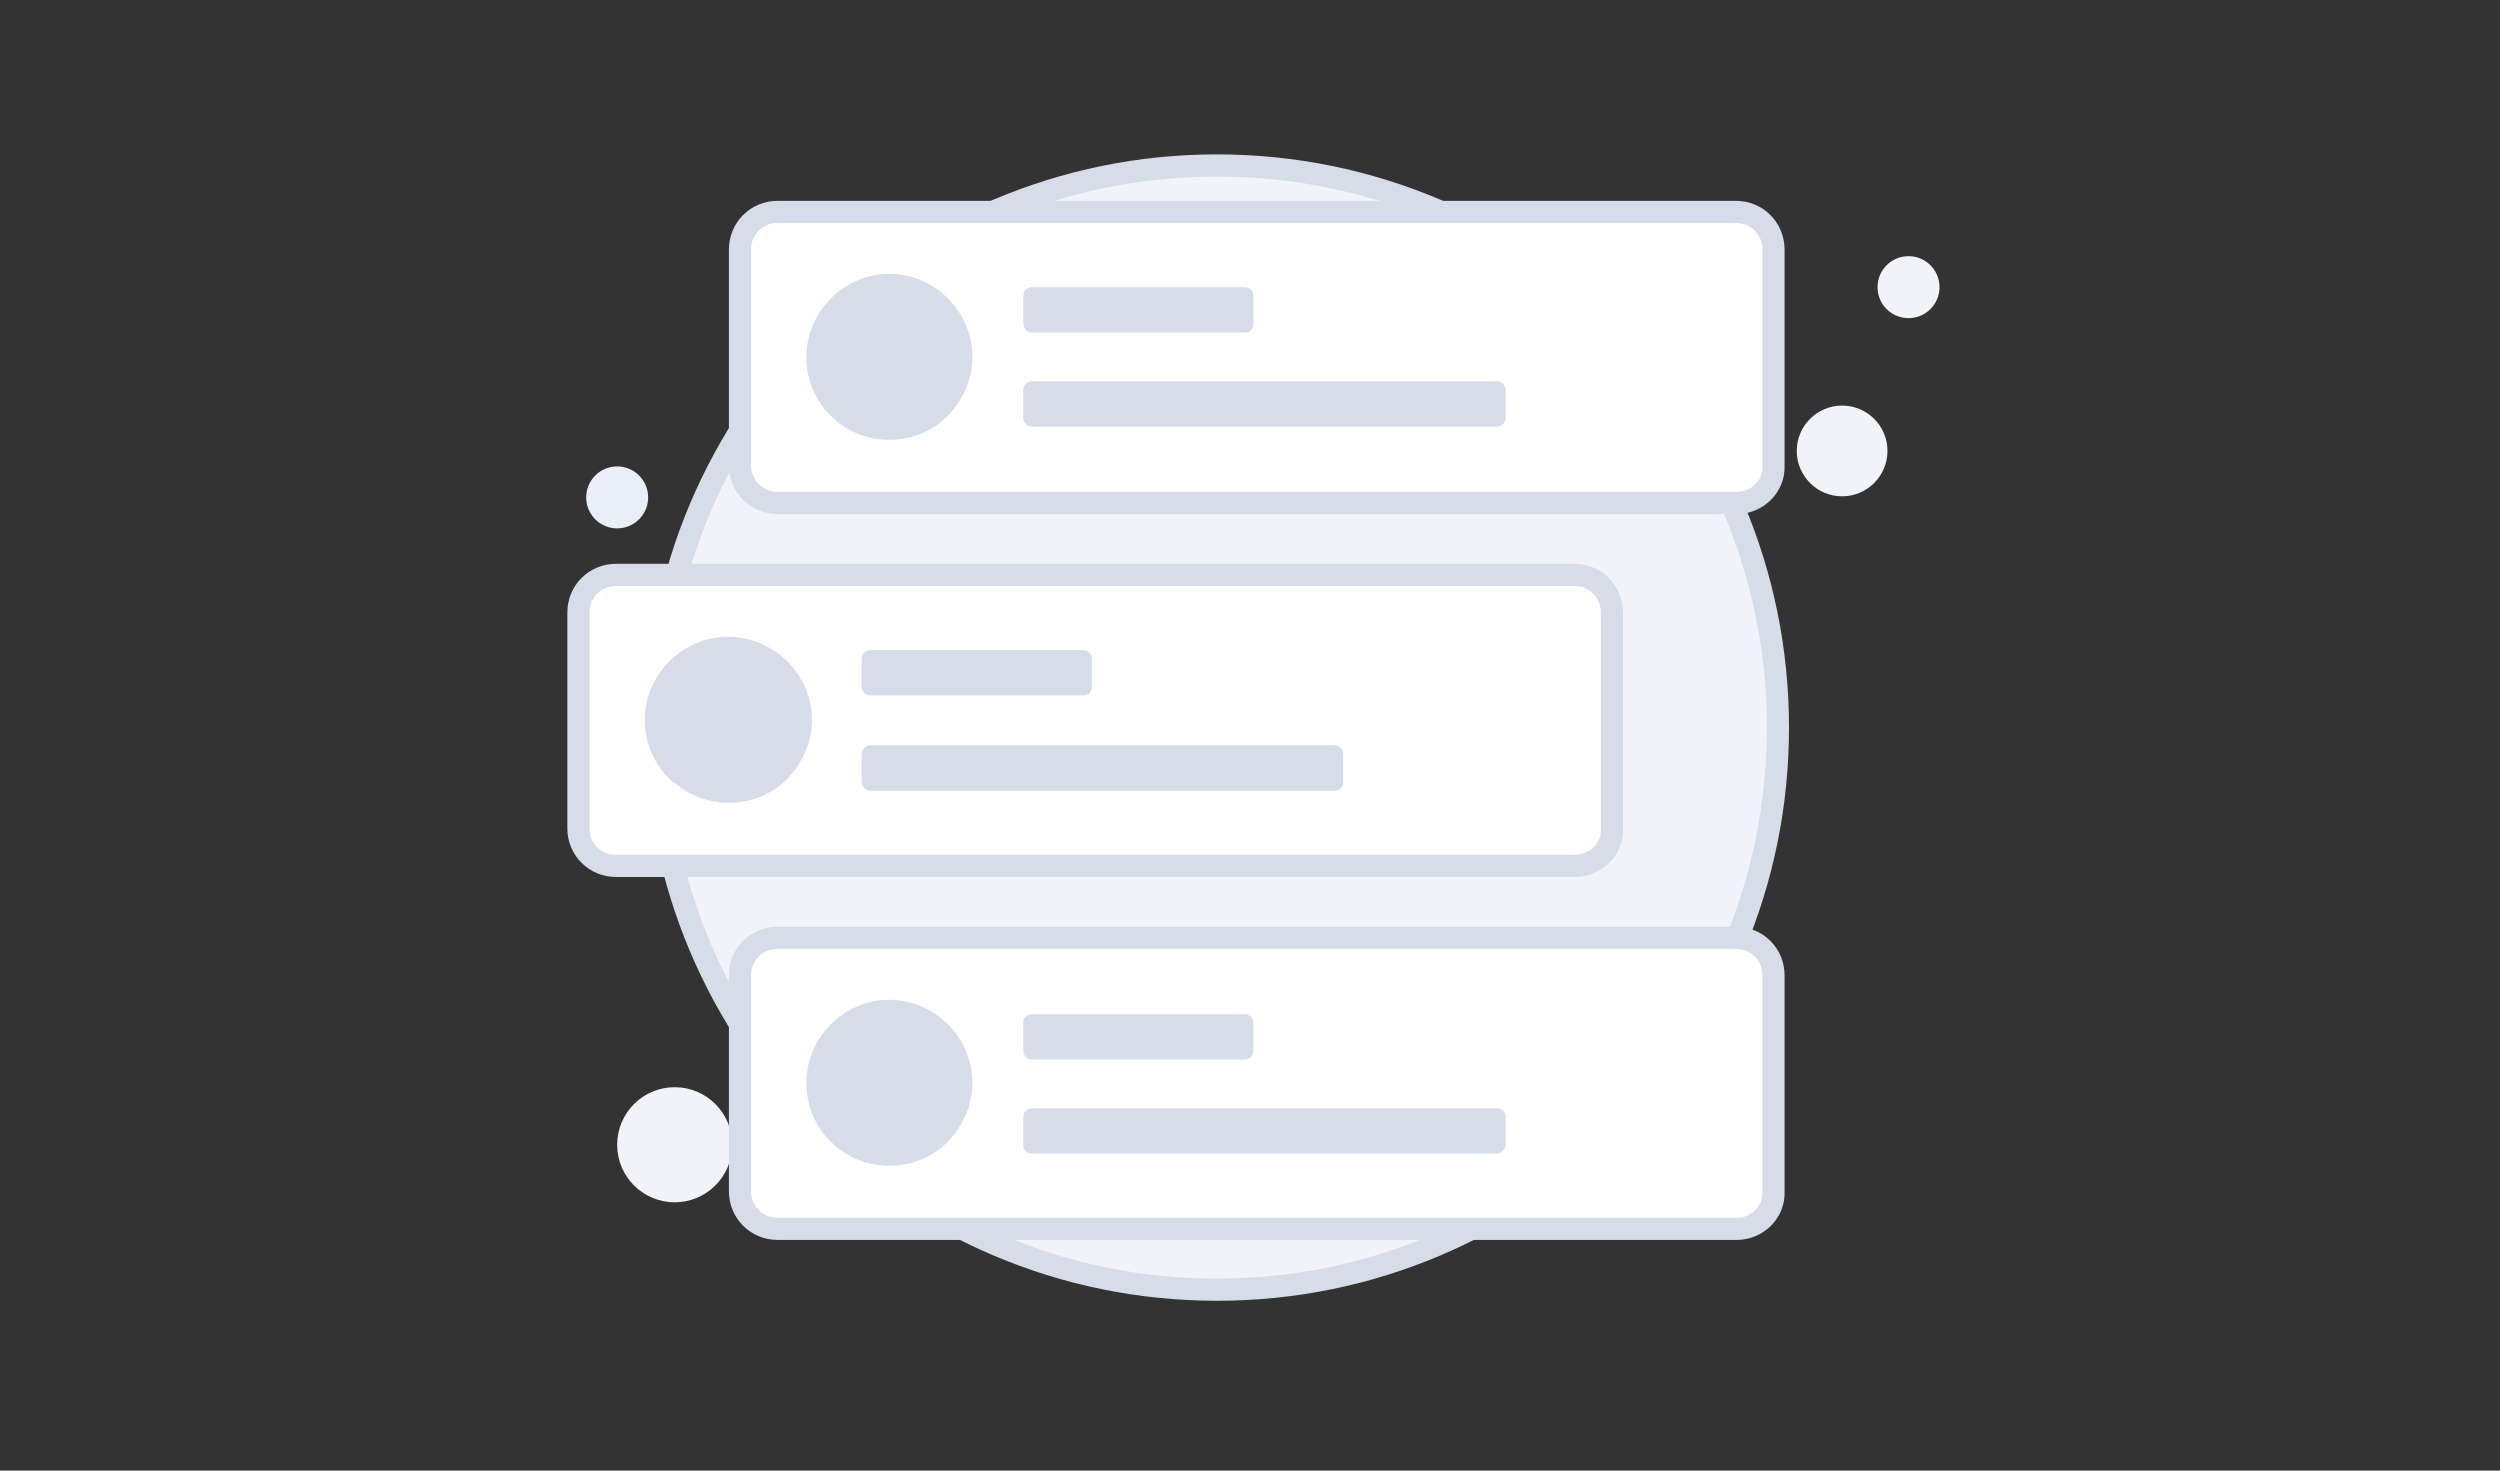 <svg width="136" height="80" viewBox="0 0 136 80" fill="none" xmlns="http://www.w3.org/2000/svg">
<rect x="0" y="0" width="136" height="80" fill="#333333" stroke="none"/>
<path d="M66.2 70.16C83.055 70.16 96.72 56.495 96.72 39.58C96.72 22.665 83.055 9 66.2 9C49.345 9 35.68 22.665 35.68 39.58C35.68 56.495 49.345 70.16 66.2 70.16Z" fill="#F1F3F9" stroke="#D6DCE8" stroke-width="1.204" stroke-miterlimit="10"/>
<path d="M100.211 26.999C101.575 26.999 102.679 25.891 102.679 24.531C102.679 23.17 101.575 22.063 100.211 22.063C98.848 22.063 97.743 23.17 97.743 24.531C97.743 25.891 98.848 26.999 100.211 26.999Z" fill="#F1F3F9"/>
<path d="M103.823 17.307C104.754 17.307 105.509 16.555 105.509 15.622C105.509 14.688 104.754 13.936 103.823 13.936C102.892 13.936 102.138 14.688 102.138 15.622C102.138 16.555 102.892 17.307 103.823 17.307Z" fill="#F1F3F9"/>
<path d="M33.574 28.744C34.505 28.744 35.26 27.992 35.26 27.059C35.26 26.126 34.505 25.373 33.574 25.373C32.643 25.373 31.888 26.126 31.888 27.059C31.888 27.992 32.643 28.744 33.574 28.744Z" fill="#EAEEF9"/>
<path d="M36.703 65.404C38.432 65.404 39.834 64.002 39.834 62.274C39.834 60.547 38.432 59.144 36.703 59.144C34.975 59.144 33.573 60.547 33.573 62.274C33.573 64.002 34.975 65.404 36.703 65.404Z" fill="#F1F3F9"/>
<path d="M94.493 27.36H42.302C41.158 27.36 40.255 26.457 40.255 25.313V13.575C40.255 12.431 41.158 11.528 42.302 11.528H94.432C95.576 11.528 96.479 12.431 96.479 13.575V25.313C96.539 26.457 95.576 27.36 94.493 27.36Z" fill="white" stroke="#D6DCE8" stroke-width="1.204" stroke-miterlimit="10"/>
<path d="M52.897 19.414C52.897 20.738 52.294 21.942 51.392 22.785C50.609 23.507 49.525 23.929 48.382 23.929C47.238 23.929 46.154 23.507 45.372 22.785C44.409 21.942 43.867 20.738 43.867 19.414C43.867 16.946 45.914 14.899 48.382 14.899C50.85 14.899 52.897 16.946 52.897 19.414Z" fill="#D6DCE8"/>
<path d="M67.705 18.09H56.147C55.846 18.09 55.666 17.849 55.666 17.608V16.103C55.666 15.802 55.906 15.622 56.147 15.622H67.705C68.006 15.622 68.186 15.862 68.186 16.103V17.608C68.186 17.909 68.006 18.09 67.705 18.09Z" fill="#D6DCE8"/>
<path d="M81.43 23.206H56.147C55.846 23.206 55.666 22.965 55.666 22.725V21.22C55.666 20.919 55.906 20.738 56.147 20.738H81.43C81.731 20.738 81.911 20.979 81.911 21.22V22.725C81.911 23.026 81.671 23.206 81.43 23.206Z" fill="#D6DCE8"/>
<path d="M94.493 66.849H42.302C41.158 66.849 40.255 65.946 40.255 64.802V53.064C40.255 51.92 41.158 51.017 42.302 51.017H94.432C95.576 51.017 96.479 51.92 96.479 53.064V64.802C96.539 65.946 95.576 66.849 94.493 66.849Z" fill="white" stroke="#D6DCE8" stroke-width="1.204" stroke-miterlimit="10"/>
<path d="M52.897 58.903C52.897 60.227 52.294 61.431 51.392 62.274C50.609 62.997 49.525 63.418 48.382 63.418C47.238 63.418 46.154 62.997 45.372 62.274C44.409 61.431 43.867 60.227 43.867 58.903C43.867 56.435 45.914 54.388 48.382 54.388C50.85 54.388 52.897 56.435 52.897 58.903Z" fill="#D6DCE8"/>
<path d="M67.705 57.639H56.147C55.846 57.639 55.666 57.398 55.666 57.157V55.653C55.666 55.352 55.906 55.171 56.147 55.171H67.705C68.006 55.171 68.186 55.412 68.186 55.653V57.157C68.186 57.398 68.006 57.639 67.705 57.639Z" fill="#D6DCE8"/>
<path d="M81.43 62.756H56.147C55.846 62.756 55.666 62.515 55.666 62.274V60.769C55.666 60.468 55.906 60.288 56.147 60.288H81.43C81.731 60.288 81.911 60.528 81.911 60.769V62.274C81.911 62.515 81.671 62.756 81.43 62.756Z" fill="#D6DCE8"/>
<path d="M85.644 47.105H33.513C32.369 47.105 31.466 46.202 31.466 45.058V33.32C31.466 32.176 32.369 31.273 33.513 31.273H85.644C86.787 31.273 87.69 32.176 87.69 33.32V45.058C87.75 46.202 86.787 47.105 85.644 47.105Z" fill="white" stroke="#D6DCE8" stroke-width="1.204" stroke-miterlimit="10"/>
<path d="M58.916 37.834H47.358C47.057 37.834 46.877 37.593 46.877 37.353V35.848C46.877 35.547 47.117 35.366 47.358 35.366H58.916C59.217 35.366 59.398 35.607 59.398 35.848V37.353C59.398 37.654 59.217 37.834 58.916 37.834Z" fill="#D6DCE8"/>
<path d="M72.641 43.011H47.358C47.057 43.011 46.877 42.77 46.877 42.529V41.025C46.877 40.724 47.117 40.543 47.358 40.543H72.581C72.882 40.543 73.062 40.784 73.062 41.025V42.529C73.123 42.77 72.882 43.011 72.641 43.011Z" fill="#D6DCE8"/>
<path d="M44.168 39.159C44.168 40.423 43.626 41.566 42.783 42.409C42.723 42.469 42.723 42.469 42.663 42.53C41.88 43.252 40.797 43.673 39.653 43.673C38.509 43.673 37.486 43.252 36.703 42.59C36.703 42.59 36.703 42.59 36.643 42.59C35.68 41.747 35.078 40.543 35.078 39.159C35.078 36.691 37.125 34.644 39.593 34.644C42.121 34.644 44.168 36.691 44.168 39.159Z" fill="#D6DCE8"/>
</svg>
